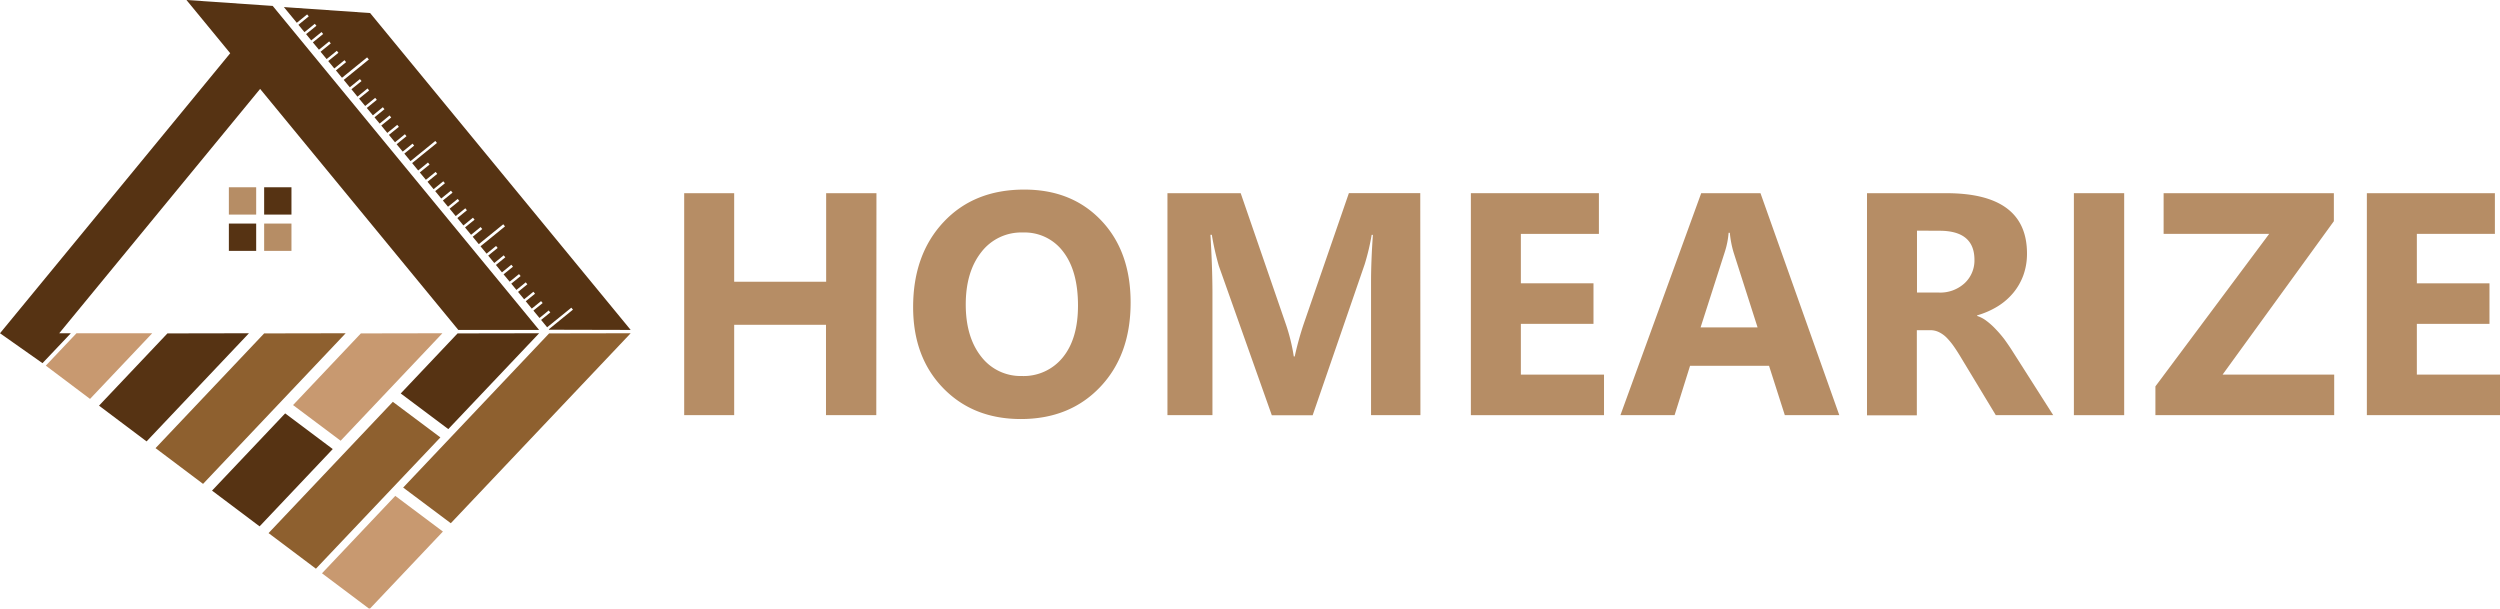 <svg xmlns="http://www.w3.org/2000/svg" viewBox="0 0 646.13 157.27"><defs><style>.cls-1{fill:#b68d65;}.cls-2{fill:#563313;}.cls-3{fill:#8e602f;}.cls-4{fill:#c89970;}.cls-5{fill:none;stroke:#c19e7c;stroke-linecap:round;stroke-linejoin:round;stroke-width:0;}</style></defs><title>Asset 30</title><g id="Layer_2" data-name="Layer 2"><g id="Layer_1-2" data-name="Layer 1"><path class="cls-1" d="M226.48,107.3h-13V83.94H189.75V107.3H176.83V49.93h12.92V72.82h23.77V49.93h13Z"/><path class="cls-1" d="M263.85,108.3q-12.33,0-20.09-8T236,79.38q0-13.6,7.88-22T264.77,49q12.27,0,19.86,8t7.58,21.21q0,13.52-7.86,21.8T263.85,108.3Zm.56-48.21a13,13,0,0,0-10.81,5.1q-4,5.1-4,13.51t4,13.48a12.83,12.83,0,0,0,10.49,5,13,13,0,0,0,10.6-4.82q3.92-4.81,3.92-13.38,0-8.93-3.8-13.89A12.42,12.42,0,0,0,264.41,60.09Z"/><path class="cls-1" d="M367.11,107.3H354.35V73q0-5.57.48-12.29h-.32a59.83,59.83,0,0,1-1.81,7.61l-13.44,39H328.7L315,68.69a71.31,71.31,0,0,1-1.8-8h-.36q.51,8.49.52,14.89V107.3H301.73V49.93h18.93l11.72,34a48.42,48.42,0,0,1,2,8.2h.24a83.07,83.07,0,0,1,2.28-8.28l11.72-33.93h18.45Z"/><path class="cls-1" d="M414.56,107.3H380.15V49.93h33.09V60.45H393.07V73.22h18.77V83.7H393.07V96.82h21.49Z"/><path class="cls-1" d="M475.37,107.3H461.29l-4.08-12.76H436.8l-4,12.76h-14l20.88-57.37H455ZM454.25,84.62l-6.17-19.29a25.58,25.58,0,0,1-1-5.16h-.32a21.32,21.32,0,0,1-1,5l-6.24,19.45Z"/><path class="cls-1" d="M530.66,107.3H515.82L506.9,92.54q-1-1.68-1.92-3a18,18,0,0,0-1.86-2.26,7.3,7.3,0,0,0-2-1.44,5,5,0,0,0-2.22-.5h-3.49v22H482.53V49.93H503q20.88,0,20.88,15.6a16.32,16.32,0,0,1-.92,5.55,15.36,15.36,0,0,1-2.6,4.58,16.49,16.49,0,0,1-4.06,3.52A21.34,21.34,0,0,1,511,81.5v.16A8.11,8.11,0,0,1,513.5,83a18,18,0,0,1,2.32,2.1A30.52,30.52,0,0,1,518,87.64q1,1.38,1.86,2.7ZM495.45,59.61v16h5.61a9.29,9.29,0,0,0,6.68-2.4,8,8,0,0,0,2.56-6.05q0-7.51-9-7.52Z"/><path class="cls-1" d="M549,107.3H536V49.93H549Z"/><path class="cls-1" d="M603.28,107.3H557.07V99.86l29.4-39.41H559.19V49.93h44v7.24L574.43,96.82h28.85Z"/><path class="cls-1" d="M646.13,107.3H611.72V49.93h33.09V60.45H624.64V73.22h18.77V83.7H624.64V96.82h21.49Z"/><rect class="cls-1" x="59.15" y="48.4" width="7.06" height="7.06"/><rect class="cls-2" x="68.27" y="48.4" width="7.06" height="7.06"/><rect class="cls-2" x="59.15" y="57.78" width="7.06" height="7.06"/><rect class="cls-1" x="68.27" y="57.78" width="7.06" height="7.06"/><polygon class="cls-2" points="104.68 43.13 70.48 1.53 48.19 0 59.5 13.76 35.36 43.13 0 86.13 10.98 93.86 18.31 86.13 15.31 86.13 41.62 54.13 67.23 22.98 92.85 54.13 118.46 85.28 139.34 85.28 104.68 43.13"/><polygon class="cls-3" points="68.27 86.17 40.2 115.82 52.48 125.06 89.34 86.13 68.27 86.17"/><polygon class="cls-2" points="43.27 86.17 25.59 104.84 37.88 114.08 64.34 86.13 43.27 86.17"/><polygon class="cls-4" points="19.77 86.13 11.84 94.5 23.27 103.1 39.34 86.13 19.77 86.13"/><polygon class="cls-3" points="163 86.13 141.92 86.17 104.2 126.01 116.51 135.23 163 86.13"/><polygon class="cls-4" points="83.22 148.17 95.34 157.27 95.65 157.26 95.65 157.26 114.47 137.38 102.16 128.16 83.22 148.17"/><polygon class="cls-2" points="139.34 86.13 118.26 86.17 103.57 101.69 115.86 110.9 139.34 86.13"/><polygon class="cls-3" points="69.41 137.78 81.65 146.98 104.68 122.69 113.82 113.05 101.53 103.85 69.41 137.78"/><polygon class="cls-4" points="114.34 86.13 93.27 86.17 75.74 104.69 88.04 113.91 114.34 86.13"/><polygon class="cls-2" points="54.8 126.8 67.09 136.04 86 116.06 73.7 106.84 54.8 126.8"/><polygon class="cls-2" points="163 85.27 95.66 3.37 95.66 3.37 73.37 1.83 76.71 5.89 79.38 3.72 79.8 4.23 77.13 6.41 78.69 8.31 81.36 6.15 81.57 6.4 81.57 6.4 81.57 6.4 81.78 6.66 79.11 8.82 80.44 10.44 83.1 8.28 83.52 8.79 80.86 10.95 82.43 12.85 85.08 10.7 85.28 10.96 85.28 10.96 85.28 10.96 85.49 11.22 82.85 13.37 84.42 15.27 87.05 13.13 87.26 13.38 87.26 13.38 87.26 13.38 87.47 13.64 84.83 15.78 86.4 17.69 89.03 15.55 89.45 16.06 86.82 18.2 88.39 20.1 94.88 14.83 95.09 15.08 95.09 15.08 95.09 15.08 95.13 15.13 95.13 15.13 95.13 15.13 95.3 15.34 95.3 15.34 95.33 15.38 88.84 20.65 90.41 22.56 93.02 20.44 93.44 20.95 90.83 23.07 92.39 24.98 95 22.86 95.2 23.12 95.2 23.12 95.2 23.12 95.41 23.38 92.81 25.49 94.38 27.39 96.97 25.29 97.39 25.8 94.8 27.9 96.37 29.81 98.95 27.71 99.16 27.97 99.16 27.97 99.16 27.97 99.37 28.22 96.79 30.32 98.12 31.94 100.69 29.84 100.9 30.1 100.9 30.1 100.9 30.1 101.11 30.36 98.54 32.45 100.1 34.35 102.67 32.27 103.09 32.78 100.52 34.86 102.09 36.77 104.65 34.69 104.86 34.95 104.86 34.95 104.86 34.95 105.06 35.2 102.51 37.28 104.08 39.18 106.63 37.12 107.04 37.63 104.5 39.7 106.1 41.64 112.51 36.43 112.69 36.65 112.69 36.65 112.69 36.65 112.72 36.69 112.72 36.69 112.72 36.69 112.93 36.95 109.05 40.09 109.05 40.09 106.52 42.15 108.08 44.06 110.61 42 111.03 42.52 108.5 44.57 110.07 46.47 112.59 44.43 112.8 44.68 112.8 44.68 112.8 44.68 113.01 44.94 110.49 46.98 112.06 48.89 114.57 46.85 114.99 47.36 112.48 49.4 114.04 51.3 116.55 49.27 116.75 49.53 116.75 49.53 116.75 49.53 116.96 49.79 114.46 51.82 115.79 53.43 118.29 51.41 118.7 51.92 116.21 53.94 117.78 55.85 120.26 53.83 120.47 54.09 120.47 54.09 120.47 54.09 120.68 54.34 118.2 56.36 119.77 58.27 122.24 56.26 122.66 56.77 120.19 58.78 121.75 60.68 124.22 58.68 124.43 58.94 124.43 58.94 124.43 58.94 124.64 59.19 122.17 61.19 123.74 63.1 130.07 57.96 130.49 58.47 130.49 58.47 130.52 58.51 126.65 61.66 124.19 63.65 125.76 65.56 128.21 63.57 128.41 63.82 128.42 63.82 128.41 63.82 128.62 64.08 126.18 66.06 127.75 67.97 130.18 65.99 130.6 66.5 128.17 68.48 129.73 70.39 132.16 68.42 132.37 68.67 132.37 68.67 132.37 68.67 132.58 68.93 130.15 70.9 131.72 72.8 134.14 70.84 134.56 71.35 132.14 73.31 133.47 74.93 135.88 72.97 136.3 73.48 133.89 75.44 135.46 77.35 137.86 75.4 138.07 75.65 138.07 75.65 138.07 75.65 138.28 75.91 135.88 77.86 137.44 79.76 139.84 77.82 140.25 78.33 137.86 80.27 139.43 82.18 141.81 80.24 142.02 80.5 142.02 80.5 142.02 80.5 142.23 80.75 139.85 82.69 141.41 84.59 147.66 79.52 148.08 80.03 141.84 85.11 141.93 85.22 163 85.27"/><line class="cls-5" x1="136.12" y1="22.46" x2="136.12" y2="22.46"/></g></g></svg>